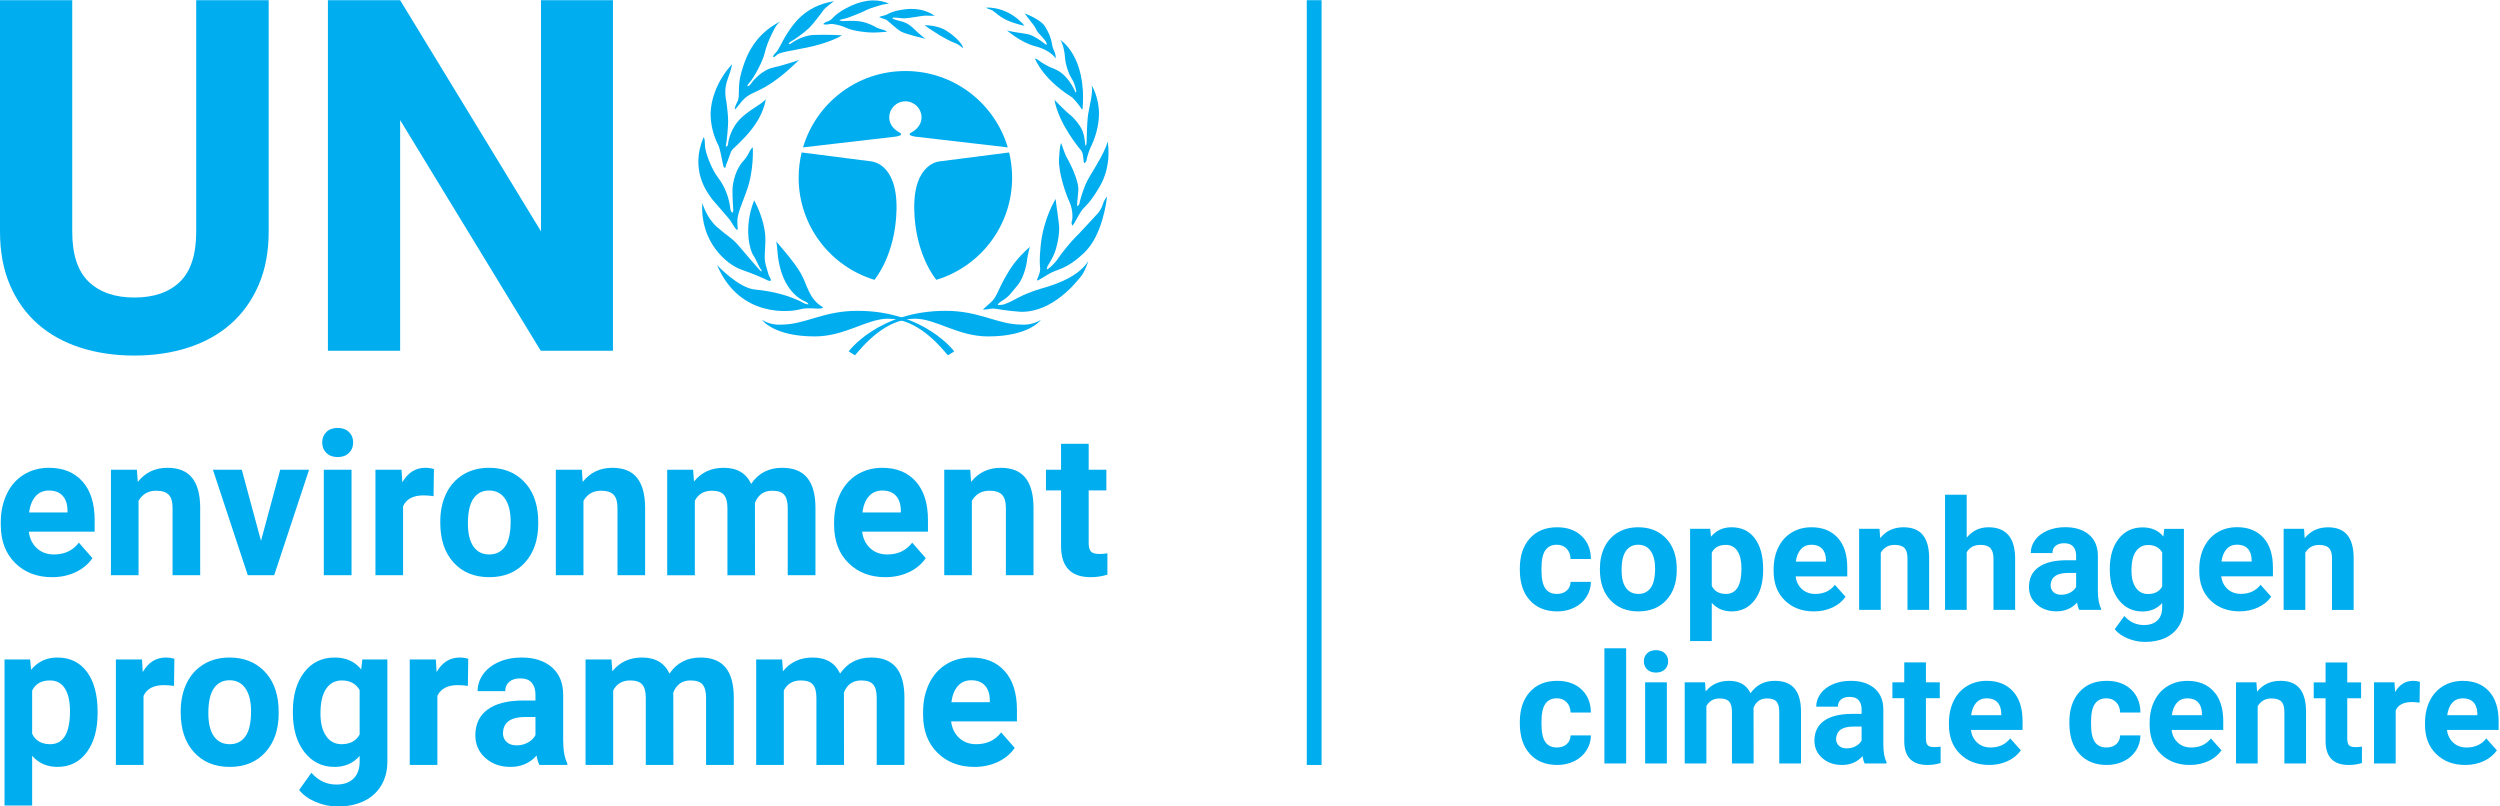<?xml version="1.0" encoding="UTF-8" standalone="no"?>
<svg
   xmlns:dc="http://purl.org/dc/elements/1.1/"
   xmlns:cc="http://creativecommons.org/ns#"
   xmlns:rdf="http://www.w3.org/1999/02/22-rdf-syntax-ns#"
   xmlns:svg="http://www.w3.org/2000/svg"
   xmlns="http://www.w3.org/2000/svg"
   viewBox="0 0 2624.067 846.507"
   height="846.507"
   width="2624.067"
   xml:space="preserve"
   id="svg2"
   version="1.1"><defs
     id="defs6" /><g
     transform="matrix(1.333,0,0,-1.333,0,846.507)"
     id="g10"><g
       transform="scale(0.1)"
       id="g12"><path
         id="path14"
         style="fill:#00adef;fill-opacity:1;fill-rule:nonzero;stroke:none"
         d="m 6885.43,4147.04 c -345.28,104.29 -596.7,424.88 -596.7,804.16 0,68.48 8.19,135.04 23.65,198.76 l 545.41,-70.05 c 0,0 209.34,-9.3 201.58,-379.92 -7.52,-359.75 -173.94,-552.95 -173.94,-552.95" /><path
         id="path16"
         style="fill:#00adef;fill-opacity:1;fill-rule:nonzero;stroke:none"
         d="m 7372.88,4147.04 c 345.27,104.29 596.7,424.88 596.7,804.16 0,68.48 -8.2,135.04 -23.65,198.76 l -545.41,-70.05 c 0,0 -209.34,-9.3 -201.58,-379.92 7.52,-359.75 173.94,-552.95 173.94,-552.95" /><path
         id="path18"
         style="fill:#00adef;fill-opacity:1;fill-rule:nonzero;stroke:none"
         d="m 7129.16,5552.49 c 70.24,0 127.18,-56.95 127.18,-127.19 0,-54.59 -37.57,-95.49 -83.09,-119.68 -5.56,-2.95 -10.76,-5.51 -9.63,-14.15 1.17,-9 27.19,-13.88 38.41,-16.45 l 733.14,-85.1 c -102.85,347.58 -424.56,601.19 -805.51,601.19 h -1.01 c -380.95,0 -702.66,-253.61 -805.52,-601.19 l 733.14,85.1 c 11.22,2.57 37.24,7.45 38.42,16.45 1.12,8.64 -4.07,11.2 -9.63,14.15 -45.52,24.19 -83.09,65.09 -83.09,119.68 0,70.24 56.94,127.19 127.19,127.19 v 0" /><path
         id="path20"
         style="fill:#00adef;fill-opacity:1;fill-rule:nonzero;stroke:none"
         d="m 7464.11,3552.5 49.61,31.01 c 0,0 -235.7,319.43 -762.93,319.43 -269.82,0 -409.38,-108.54 -598.56,-108.54 0,0 -77.54,-9.3 -151.97,37.22 0,0 89.94,-130.27 415.58,-130.27 238.8,0 409.38,139.57 576.85,139.57 229.51,0 400.08,-204.69 471.42,-288.42" /><path
         id="path22"
         style="fill:#00adef;fill-opacity:1;fill-rule:nonzero;stroke:none"
         d="m 6732.18,3552.5 -49.62,31.01 c 0,0 235.7,319.43 762.93,319.43 269.81,0 409.38,-108.54 598.57,-108.54 0,0 77.53,-9.3 151.96,37.22 0,0 -89.94,-130.27 -415.58,-130.27 -238.8,0 -409.37,139.57 -576.86,139.57 -229.49,0 -400.07,-204.69 -471.4,-288.42" /><path
         id="path24"
         style="fill:#00adef;fill-opacity:1;fill-rule:nonzero;stroke:none"
         d="m 6480.97,3930.86 c -9.3,-24.82 -110.1,4.64 -178.33,-15.51 -76.23,-22.52 -479.16,-71.33 -655.94,347.35 0,0 167.48,-179.88 297.73,-192.28 130.26,-12.41 272.92,-43.42 393.88,-111.66 l 27.91,-6.2 c 0,0 -3.88,12.41 -15.51,18.62 -15.95,8.5 -141.28,49.08 -201.59,248.1 -31.01,102.35 -24.81,176.78 -37.22,229.51 0,0 136.47,-151.97 192.29,-248.11 55.82,-96.15 62.03,-204.7 176.78,-269.82" /><path
         id="path26"
         style="fill:#00adef;fill-opacity:1;fill-rule:nonzero;stroke:none"
         d="m 6070.04,4141.75 c -10.11,-10.11 -35.67,6.2 -44.97,10.85 -9.31,4.66 -76.29,35.24 -190.73,75.99 -113.2,40.31 -324.1,218.64 -303.94,524.13 0,0 29.46,-114.75 116.3,-190.74 86.84,-75.98 117.86,-85.28 170.58,-147.31 52.72,-62.03 172.12,-203.14 176.77,-201.59 4.66,1.55 6.21,9.3 -3.1,17.06 -9.3,7.75 -40.31,85.28 -60.47,111.65 -20.16,26.36 -80.64,207.79 7.75,431.08 0,0 94.59,-162.82 88.39,-327.19 -6.2,-164.37 -13.96,-125.6 26.36,-262.06 0,0 21.71,-37.22 17.06,-41.87" /><path
         id="path28"
         style="fill:#00adef;fill-opacity:1;fill-rule:nonzero;stroke:none"
         d="m 5806.42,4540.27 c -5.59,-5.59 -29.46,29.47 -48.07,62.03 -18.61,32.57 -148.86,172.13 -165.92,200.04 -17.06,27.91 -162.82,204.69 -52.72,466.75 0,0 10.85,3.11 10.85,-58.92 0,-62.03 57.37,-200.04 103.89,-258.97 46.52,-58.92 88.4,-153.51 97.7,-254.3 0,0 6.2,-18.62 13.96,-20.17 7.75,-1.55 7.75,18.61 7.75,18.61 0,0 -6.2,93.04 -6.2,156.62 0,63.58 27.91,172.13 88.38,234.16 0,0 27.92,31.01 44.97,68.23 0,0 10.86,24.81 26.37,37.21 0,0 12.4,-178.33 -48.08,-344.25 -60.47,-165.92 -80.63,-193.84 -71.33,-283.78 0,0 1.55,-20.15 -1.55,-23.26" /><path
         id="path30"
         style="fill:#00adef;fill-opacity:1;fill-rule:nonzero;stroke:none"
         d="m 5704.08,5030.29 c -6.21,0 -10.86,21.71 -13.96,38.77 -3.1,17.06 -21.71,116.3 -34.11,138.01 -12.41,21.71 -58.93,120.95 -60.48,237.25 -1.55,116.3 51.17,274.47 169.03,400.08 0,0 -4.66,-37.22 -35.67,-119.41 -31.02,-82.18 -12.41,-159.71 -9.3,-173.67 3.09,-13.96 13.95,-109.99 13.95,-155.07 0,-35.67 -9.31,-158.17 -17.06,-182.98 0,0 -3.1,-17.06 3.11,-17.06 6.2,0 12.4,13.96 12.4,13.96 0,0 6.2,96.14 77.53,182.98 71.34,86.84 200.04,139.56 220.2,178.33 0,0 -9.3,-136.46 -159.72,-296.18 -133.94,-142.24 -94.59,-69.78 -138.01,-186.09 0,0 -18.61,-43.41 -18.61,-52.72 0,-9.3 -9.3,-6.2 -9.3,-6.2" /><path
         id="path32"
         style="fill:#00adef;fill-opacity:1;fill-rule:nonzero;stroke:none"
         d="m 5786.26,5489.29 c 0,0 -3.1,18.61 20.16,60.48 23.26,41.87 -1.55,116.3 29.47,224.85 31.01,108.54 88.38,294.63 307.03,406.27 0,0 -21.71,-20.16 -32.57,-35.66 -10.85,-15.51 -69.78,-127.16 -86.83,-204.69 -17.06,-77.54 -91.49,-207.79 -119.4,-237.26 -27.92,-29.46 -15.51,-32.56 -15.51,-32.56 0,0 13.95,3.1 27.91,24.81 13.96,21.71 85.29,102.35 164.37,120.95 79.09,18.61 204.69,55.83 212.45,63.58 0,0 -136.46,-139.56 -262.07,-210.89 -125.6,-71.33 -139.56,-49.62 -213.99,-145.76 0,0 -24.81,-34.12 -31.02,-34.12" /><path
         id="path34"
         style="fill:#00adef;fill-opacity:1;fill-rule:nonzero;stroke:none"
         d="m 6087.09,5903.32 c 0,0 0,12.41 23.26,34.12 23.27,21.7 46.53,86.84 86.84,147.31 40.32,60.48 131.81,218.65 369.07,255.87 0,0 -71.33,-52.73 -82.19,-69.78 -10.85,-17.07 -80.64,-108.55 -111.65,-139.57 -31.01,-31.01 -119.4,-96.14 -148.86,-110.1 0,0 -15.51,-12.4 -12.41,-17.05 3.1,-4.65 18.61,4.65 18.61,4.65 0,0 82.18,63.58 181.43,66.68 99.24,3.1 203.14,-1.55 218.64,-3.1 0,0 -93.04,-63.58 -314.78,-103.9 -221.75,-40.32 -179.89,-41.87 -214,-63.58 0,0 -7.75,-6.2 -13.96,-1.55" /><path
         id="path36"
         style="fill:#00adef;fill-opacity:1;fill-rule:nonzero;stroke:none"
         d="m 6482.52,6160.73 c 0,0 4.65,12.41 40.32,23.26 35.66,10.86 32.56,44.97 141.11,102.35 108.55,57.37 221.75,83.73 336.5,35.66 0,0 -48.07,-6.2 -55.83,-9.3 -7.75,-3.1 -89.94,-24.81 -113.2,-37.22 -23.26,-12.4 -142.66,-65.12 -190.73,-74.43 -48.07,-9.3 -24.81,-12.4 -24.81,-12.4 0,0 10.85,-4.66 20.16,-4.66 9.3,0 116.3,10.86 186.08,-13.95 69.78,-24.81 68.23,-34.12 96.14,-43.42 27.91,-9.3 60.48,-15.51 65.13,-26.36 0,0 -69.78,-6.2 -111.65,-6.2 -41.87,0 -151.97,10.85 -204.69,35.66 -52.72,24.82 -113.2,35.67 -133.36,31.01 -20.16,-4.64 -44.97,-4.64 -51.17,0" /><path
         id="path38"
         style="fill:#00adef;fill-opacity:1;fill-rule:nonzero;stroke:none"
         d="m 6922.91,6215.01 c 0,0 4.66,6.2 35.67,12.4 31.01,6.21 38.77,24.82 111.65,40.32 72.88,15.51 186.08,29.47 289.97,-41.87 0,0 -63.58,1.55 -77.53,1.55 -13.95,0 -134.91,-21.71 -162.82,-21.71 -27.91,0 -83.74,12.41 -91.49,3.11 -7.75,-9.31 51.17,-21.71 60.47,-24.82 9.31,-3.1 51.18,-6.2 103.9,-57.37 52.73,-51.17 89.94,-79.08 96.14,-82.19 0,0 -155.07,35.67 -193.83,57.38 -38.77,21.71 -105.45,88.39 -116.3,93.04 -10.86,4.65 -55.83,20.16 -55.83,20.16" /><path
         id="path40"
         style="fill:#00adef;fill-opacity:1;fill-rule:nonzero;stroke:none"
         d="m 7281.11,6151.43 c 0,0 97.71,3.11 169.03,-41.87 71.33,-44.97 128.71,-103.9 134.91,-139.56 0,0 -40.32,34.12 -66.67,41.87 -26.37,7.75 -100.79,49.62 -116.3,58.93 -15.51,9.3 -105.46,66.67 -120.97,80.63" /><path
         id="path42"
         style="fill:#00adef;fill-opacity:1;fill-rule:nonzero;stroke:none"
         d="m 7740.12,3913.8 c 0,0 13.95,13.95 60.47,54.27 46.52,40.32 58.94,99.24 110.1,190.74 51.18,91.49 94.6,155.06 198.49,248.1 0,0 -18.6,-69.78 -20.16,-91.49 -1.55,-21.7 -18.6,-142.65 -77.53,-212.43 -58.92,-69.78 -62.03,-85.29 -130.25,-127.17 0,0 -26.37,-18.6 -24.82,-24.81 1.56,-6.2 46.52,1.55 46.52,1.55 0,0 49.63,18.62 65.14,27.92 15.5,9.3 85.29,44.97 113.19,55.82 27.91,10.86 51.17,21.71 113.2,40.32 62.03,18.61 286.88,75.98 375.26,218.65 0,0 -26.36,-83.74 -58.91,-122.5 -32.57,-38.77 -217.1,-282.23 -472.96,-277.58 0,0 -100.8,7.75 -153.53,17.05 -52.72,9.31 -71.32,9.31 -79.07,7.75 -7.76,-1.54 -57.39,-10.84 -65.14,-6.19" /><path
         id="path44"
         style="fill:#00adef;fill-opacity:1;fill-rule:nonzero;stroke:none"
         d="m 8312.32,4783.73 c 0,0 -96.13,-150.42 -117.85,-367.51 -21.71,-217.1 15.51,-151.97 -20.16,-248.12 0,0 -12.4,-24.8 -7.75,-26.35 4.65,-1.55 23.26,9.3 91.48,51.17 68.24,41.87 134.92,29.46 280.68,169.02 145.76,139.57 175.23,417.14 178.33,440.4 0,0 -21.71,-21.71 -32.57,-58.92 -10.84,-37.22 -34.1,-66.69 -38.77,-71.34 -4.64,-4.65 -162.82,-178.33 -181.41,-193.83 -18.62,-15.51 -111.66,-128.71 -131.81,-161.27 -20.17,-32.57 -79.09,-91.49 -89.95,-86.84 0,0 1.55,13.95 6.2,24.81 4.66,10.85 48.07,69.78 66.69,138.01 18.6,68.23 23.26,110.1 24.81,153.52 1.55,43.42 -26.37,203.13 -27.92,237.25" /><path
         id="path46"
         style="fill:#00adef;fill-opacity:1;fill-rule:nonzero;stroke:none"
         d="m 8442.58,4574.39 c 0,0 -9.67,22.53 -1.54,38.77 4.64,9.3 9.29,83.74 -18.62,144.21 -27.91,60.48 -88.39,227.95 -83.73,339.6 4.64,111.65 17.06,127.16 17.06,127.16 0,0 31.01,-91.49 40.31,-107 9.3,-15.51 102.34,-179.88 94.58,-269.82 -7.75,-89.94 -12.39,-117.85 -7.75,-119.4 4.67,-1.56 15.51,10.85 17.06,21.7 1.56,10.86 17.06,72.89 46.52,145.77 29.46,72.88 148.87,234.15 175.23,341.15 0,0 38.77,-186.08 -65.12,-359.76 -103.91,-173.68 -114.75,-134.91 -158.18,-213.99 -43.41,-79.09 -49.61,-88.39 -55.82,-88.39" /><path
         id="path48"
         style="fill:#00adef;fill-opacity:1;fill-rule:nonzero;stroke:none"
         d="m 8537.17,5065.95 c -7.76,1.55 -3.09,72.89 -21.71,96.15 -18.61,23.26 -178.33,212.44 -212.44,401.62 0,0 100.79,-102.34 117.84,-113.2 17.07,-10.85 85.29,-79.08 105.46,-138.01 20.15,-58.92 15.51,-108.54 23.26,-110.09 7.76,-1.55 7.76,65.12 7.76,65.12 0,0 1.54,130.26 12.39,192.29 10.87,62.03 38.77,165.92 26.37,218.64 0,0 60.48,-96.14 57.37,-232.6 -3.09,-136.46 -60.48,-245 -68.23,-260.51 -7.75,-15.51 -29.46,-82.19 -29.46,-96.15 0,-13.95 -18.61,-23.26 -18.61,-23.26" /><path
         id="path50"
         style="fill:#00adef;fill-opacity:1;fill-rule:nonzero;stroke:none"
         d="m 8347.99,6036.68 c 0,0 209.35,-124.05 176.78,-539.64 0,0 0,-18.61 -12.41,1.55 -12.41,20.16 -57.37,77.54 -77.53,89.95 -20.16,12.4 -206.25,125.6 -285.33,299.28 0,0 12.41,3.1 31.01,-13.96 18.62,-17.06 75.99,-46.52 85.29,-51.17 9.3,-4.65 74.44,-21.71 122.51,-74.44 48.06,-52.72 65.12,-91.49 79.07,-122.5 0,0 13.97,-10.86 4.67,20.16 -9.31,31.01 -10.86,51.17 -35.68,89.94 -24.8,38.77 -46.52,108.55 -49.61,156.62 -3.11,48.07 -17.06,119.4 -38.77,144.21" /><path
         id="path52"
         style="fill:#00adef;fill-opacity:1;fill-rule:nonzero;stroke:none"
         d="m 8312.32,5890.92 c 0,0 4.66,27.91 -15.51,66.68 -20.15,38.76 -4.42,81.88 -68.23,184.53 -35.65,57.37 -159.71,102.34 -159.71,102.34 0,0 35.66,-49.62 58.92,-77.53 23.26,-27.91 31.01,-48.07 38.77,-62.03 7.75,-13.96 50.82,-55.3 66.68,-79.08 3.1,-4.66 9.3,-17.06 9.3,-24.81 0,-7.76 -17.06,4.64 -21.71,9.3 -4.64,4.65 -80.63,62.03 -128.7,71.33 -48.07,9.3 -139.56,18.61 -164.37,31.01 0,0 108.54,-97.69 226.4,-127.15 117.85,-29.46 158.16,-94.59 158.16,-94.59" /><path
         id="path54"
         style="fill:#00adef;fill-opacity:1;fill-rule:nonzero;stroke:none"
         d="m 8067.32,6146.78 c 0,0 -108.55,147.32 -302.39,144.21 0,0 10.86,-10.85 32.57,-15.51 21.71,-4.64 60.48,-43.41 80.63,-55.82 20.17,-12.41 62.02,-43.42 189.19,-72.88" /><path
         id="path56"
         style="fill:#00adef;fill-opacity:1;fill-rule:nonzero;stroke:none"
         d="M 2115.66,6348.8 V 4526.99 c 0,-159.23 -26.54,-299.86 -79.61,-421.81 -53.07,-121.95 -126.42,-224.01 -219.9,-306.16 -93.56,-82.14 -205.08,-144.06 -334.63,-185.76 -129.55,-41.69 -270.78,-62.56 -423.69,-62.56 -154.197,0 -296.029,20.87 -425.58,62.56 -129.551,41.7 -241.066,103.62 -334.59,185.76 -93.566,82.15 -166.519,184.21 -218.949,306.16 C 26.238,4227.13 0,4367.76 0,4526.99 V 6348.8 H 568.742 V 4526.99 c 0,-180.74 43.285,-312.48 129.852,-395.23 86.566,-82.83 206.328,-124.18 359.236,-124.18 154.2,0 273.96,41.35 359.24,124.18 85.32,82.75 127.96,214.49 127.96,395.23 V 6348.8 h 570.63" /><path
         id="path58"
         style="fill:#00adef;fill-opacity:1;fill-rule:nonzero;stroke:none"
         d="m 4826.56,3588.61 h -568.7 L 3150.73,5404.72 V 3588.61 h -568.7 V 6348.8 h 568.7 L 4259.75,4528.92 V 6348.8 h 566.81 V 3588.61" /><path
         id="path60"
         style="fill:#00adef;fill-opacity:1;fill-rule:nonzero;stroke:none"
         d="m 385.543,2487.96 c -43.109,0 -78.156,-14.89 -104.965,-44.68 -26.808,-29.88 -43.984,-72.46 -51.519,-128.01 h 302.535 v 17.79 c -1.051,49.33 -14.106,87.44 -39.164,114.42 -25.059,26.99 -60.715,40.48 -106.887,40.48 z m 24.883,-682.34 c -119.422,0 -216.676,37.32 -291.672,112.06 C 43.754,1992.41 6.254,2091.94 6.254,2216.27 v 21.46 c 0,83.41 15.859,157.97 47.488,223.77 31.543,65.71 76.313,116.44 134.313,152.02 57.914,35.57 123.976,53.35 198.273,53.35 111.36,0 199.063,-35.83 263.024,-107.5 63.957,-71.67 95.937,-173.22 95.937,-304.73 v -90.59 H 226.781 c 7.012,-54.23 28.211,-97.78 63.61,-130.46 35.394,-32.77 80.168,-49.15 134.312,-49.15 83.762,0 149.211,30.93 196.434,92.87 l 106.804,-122.05 c -32.593,-47.05 -76.75,-83.76 -132.386,-110.13 -55.723,-26.37 -117.407,-39.51 -185.129,-39.51" /><path
         id="path62"
         style="fill:#00adef;fill-opacity:1;fill-rule:nonzero;stroke:none"
         d="m 1078.14,2651.45 6.75,-95.94 c 58.26,74.21 136.24,111.36 234.1,111.36 86.22,0 150.44,-25.84 192.58,-77.54 42.14,-51.69 63.79,-128.97 64.75,-231.83 v -536.55 h -217.46 v 531.21 c 0,47.05 -10.08,81.22 -30.14,102.42 -20.07,21.2 -53.45,31.89 -100.06,31.89 -61.24,0 -107.15,-26.63 -137.73,-79.81 V 1820.95 H 873.469 v 830.5 h 204.671" /><path
         id="path64"
         style="fill:#00adef;fill-opacity:1;fill-rule:nonzero;stroke:none"
         d="m 2055.14,2091.94 151.22,559.51 h 227.27 l -274.67,-830.5 h -207.65 l -274.67,830.5 h 227.27 l 151.23,-559.51" /><path
         id="path66"
         style="fill:#00adef;fill-opacity:1;fill-rule:nonzero;stroke:none"
         d="m 2768.06,1820.95 h -218.25 v 830.5 h 218.25 z m -231.04,1045.42 c 0,33.3 10.95,60.72 32.77,82.19 21.81,21.46 51.52,32.24 89.19,32.24 37.06,0 66.68,-10.78 88.75,-32.24 22.08,-21.47 33.12,-48.89 33.12,-82.19 0,-33.73 -11.12,-61.33 -33.47,-82.88 -22.34,-21.47 -51.78,-32.24 -88.4,-32.24 -36.62,0 -66.15,10.77 -88.49,32.24 -22.25,21.55 -33.47,49.15 -33.47,82.88" /><path
         id="path68"
         style="fill:#00adef;fill-opacity:1;fill-rule:nonzero;stroke:none"
         d="m 3413.96,2443.45 c -29.61,4.12 -55.72,6.14 -78.33,6.14 -82.27,0 -136.15,-28.39 -161.73,-85.16 v -543.48 h -217.55 v 830.5 h 205.45 l 6.05,-99 c 43.63,76.22 104.09,114.42 181.36,114.42 24.1,0 46.61,-3.41 67.73,-9.98 l -2.98,-213.44" /><path
         id="path70"
         style="fill:#00adef;fill-opacity:1;fill-rule:nonzero;stroke:none"
         d="m 3684.34,2228.18 c 0,-78.94 14.55,-139.3 43.63,-181.1 29.09,-41.79 70.8,-62.64 124.94,-62.64 52.66,0 93.84,20.68 123.45,61.86 29.62,41.26 44.42,107.24 44.42,198.01 0,77.36 -14.8,137.29 -44.42,179.87 -29.61,42.49 -71.23,63.78 -124.94,63.78 -53.18,0 -94.36,-21.11 -123.45,-63.43 -29.08,-42.23 -43.63,-107.77 -43.63,-196.35 z m -217.46,15.69 c 0,82.44 15.51,155.86 46.61,220.35 31.11,64.48 75.88,114.34 134.4,149.65 58.44,35.31 126.26,53 203.53,53 109.87,0 199.5,-34.34 269.07,-102.86 69.48,-68.6 108.21,-161.73 116.27,-279.4 l 1.49,-56.86 c 0,-127.4 -34.88,-229.64 -104.62,-306.66 -69.74,-77.01 -163.31,-115.47 -280.72,-115.47 -117.4,0 -211.06,38.37 -281.07,115.12 -70,76.75 -104.96,181.19 -104.96,313.14 v 9.99" /><path
         id="path72"
         style="fill:#00adef;fill-opacity:1;fill-rule:nonzero;stroke:none"
         d="m 4581.52,2651.45 6.75,-95.94 c 58.26,74.21 136.24,111.36 234.11,111.36 86.21,0 150.43,-25.84 192.57,-77.54 42.15,-51.69 63.79,-128.97 64.75,-231.83 v -536.55 h -217.46 v 531.21 c 0,47.05 -10.07,81.22 -30.14,102.42 -20.06,21.2 -53.44,31.89 -100.06,31.89 -61.24,0 -107.15,-26.63 -137.73,-79.81 v -585.71 h -217.46 v 830.5 h 204.67" /><path
         id="path74"
         style="fill:#00adef;fill-opacity:1;fill-rule:nonzero;stroke:none"
         d="m 5457.76,2651.45 6.75,-92.87 c 57.74,72.2 135.71,108.29 234.11,108.29 104.78,0 176.8,-42.23 215.97,-126.69 57.12,84.46 138.69,126.69 244.53,126.69 88.32,0 154.03,-26.28 197.22,-78.67 43.11,-52.49 64.66,-131.43 64.66,-236.83 v -530.42 h -218.25 v 529.63 c 0,47.05 -9.02,81.48 -27.07,103.21 -18.05,21.82 -49.94,32.68 -95.59,32.68 -65.18,0 -110.39,-31.71 -135.45,-95.23 l 0.79,-570.29 h -217.46 v 528.84 c 0,48.1 -9.29,82.89 -27.86,104.44 -18.58,21.47 -50.21,32.24 -94.8,32.24 -61.77,0 -106.37,-26.11 -133.97,-78.32 v -587.2 h -217.55 v 830.5 h 203.97" /><path
         id="path76"
         style="fill:#00adef;fill-opacity:1;fill-rule:nonzero;stroke:none"
         d="m 6947.22,2487.96 c -43.11,0 -78.15,-14.89 -104.96,-44.68 -26.81,-29.88 -43.99,-72.46 -51.52,-128.01 h 302.54 v 17.79 c -1.06,49.33 -14.11,87.44 -39.17,114.42 -25.06,26.99 -60.72,40.48 -106.89,40.48 z m 24.88,-682.34 c -119.42,0 -216.67,37.32 -291.67,112.06 -75,74.73 -112.5,174.26 -112.5,298.59 v 21.46 c 0,83.41 15.86,157.97 47.49,223.77 31.54,65.71 76.31,116.44 134.32,152.02 57.91,35.57 123.97,53.35 198.27,53.35 111.36,0 199.06,-35.83 263.02,-107.5 63.96,-71.67 95.94,-173.22 95.94,-304.73 v -90.59 h -518.51 c 7.01,-54.23 28.21,-97.78 63.61,-130.46 35.4,-32.77 80.17,-49.15 134.31,-49.15 83.76,0 149.21,30.93 196.44,92.87 l 106.8,-122.05 c -32.59,-47.05 -76.75,-83.76 -132.39,-110.13 -55.72,-26.37 -117.4,-39.51 -185.13,-39.51" /><path
         id="path78"
         style="fill:#00adef;fill-opacity:1;fill-rule:nonzero;stroke:none"
         d="m 7639.82,2651.45 6.75,-95.94 c 58.26,74.21 136.24,111.36 234.1,111.36 86.22,0 150.44,-25.84 192.58,-77.54 42.14,-51.69 63.79,-128.97 64.75,-231.83 v -536.55 h -217.46 v 531.21 c 0,47.05 -10.08,81.22 -30.14,102.42 -20.07,21.2 -53.45,31.89 -100.06,31.89 -61.24,0 -107.15,-26.63 -137.73,-79.81 v -585.71 h -217.46 v 830.5 h 204.67" /><path
         id="path80"
         style="fill:#00adef;fill-opacity:1;fill-rule:nonzero;stroke:none"
         d="m 8572.4,2855.68 v -204.23 h 139.22 v -162.7 H 8572.4 v -414.51 c 0,-30.66 5.78,-52.74 17.34,-65.97 11.48,-13.32 33.56,-19.98 66.24,-19.98 24.01,0 45.39,1.76 63.96,5.35 v -168.05 c -42.67,-13.32 -86.56,-19.97 -131.69,-19.97 -152.53,0 -230.34,78.5 -233.32,235.59 v 447.54 h -118.89 v 162.7 h 118.89 v 204.23 h 217.47" /><path
         id="path82"
         style="fill:#00adef;fill-opacity:1;fill-rule:nonzero;stroke:none"
         d="m 551.133,750.68 c 0,77.281 -13.403,136.859 -40.301,178.832 -26.812,41.957 -65.801,62.988 -116.969,62.988 -68.25,0 -115.125,-26.629 -140.711,-79.809 V 572.559 c 26.551,-54.758 73.95,-82.09 142.203,-82.09 103.825,0 155.778,86.742 155.778,260.211 z m 217.461,-16.121 c 0,-127.911 -28.473,-230.418 -85.422,-307.438 -56.953,-77.012 -133.789,-115.48 -230.606,-115.48 -82.269,0 -148.769,29.179 -199.414,87.531 V 7.621 H 35.605 V 1157.48 H 237.297 l 7.535,-81.3 c 52.656,64.48 121.434,96.72 206.246,96.72 100.317,0 178.297,-37.93 234.02,-113.63 55.636,-75.79 83.496,-180.141 83.496,-313.231 v -11.48" /><path
         id="path84"
         style="fill:#00adef;fill-opacity:1;fill-rule:nonzero;stroke:none"
         d="m 1370.16,949.48 c -29.61,4.122 -55.72,6.141 -78.33,6.141 -82.27,0 -136.15,-28.391 -161.73,-85.172 V 326.98 H 912.547 v 830.5 H 1118 l 6.05,-99 c 43.63,76.22 104.09,114.42 181.36,114.42 24.1,0 46.61,-3.41 67.73,-9.99 l -2.98,-213.43" /><path
         id="path86"
         style="fill:#00adef;fill-opacity:1;fill-rule:nonzero;stroke:none"
         d="m 1640.45,734.211 c 0,-78.941 14.55,-139.313 43.64,-181.102 29.08,-41.789 70.79,-62.64 124.94,-62.64 52.65,0 93.83,20.672 123.45,61.851 29.61,41.27 44.42,107.25 44.42,198.008 0,77.371 -14.81,137.301 -44.42,179.883 -29.62,42.488 -71.24,63.777 -124.94,63.777 -53.19,0 -94.37,-21.109 -123.45,-63.429 -29.09,-42.227 -43.64,-107.77 -43.64,-196.348 z m -217.46,15.687 c 0,82.442 15.51,155.864 46.61,220.352 31.11,64.48 75.88,114.34 134.41,149.65 58.44,35.3 126.25,53 203.53,53 109.87,0 199.5,-34.34 269.06,-102.86 69.48,-68.6 108.21,-161.739 116.27,-279.399 l 1.49,-56.86 c 0,-127.402 -34.87,-229.64 -104.62,-306.66 -69.74,-77.012 -163.31,-115.48 -280.71,-115.48 -117.41,0 -211.07,38.379 -281.07,115.129 -70.01,76.75 -104.97,181.191 -104.97,313.14 v 9.988" /><path
         id="path88"
         style="fill:#00adef;fill-opacity:1;fill-rule:nonzero;stroke:none"
         d="m 2523.44,731.852 c 0,-75.352 14.81,-134.403 44.42,-177.161 29.53,-42.839 70.18,-64.222 121.87,-64.222 66.24,0 113.64,25.41 142.2,76.133 v 349.757 c -29.08,50.731 -75.96,76.141 -140.71,76.141 -52.13,0 -93.13,-21.809 -123.01,-65.359 -29.88,-43.539 -44.77,-108.641 -44.77,-195.289 z m -217.46,16.558 c 0,127.391 29.7,229.988 89.1,307.79 59.49,77.8 139.66,116.7 240.51,116.7 89.28,0 158.76,-31.28 208.43,-93.66 l 9.03,78.24 h 197.13 V 354.582 c 0,-72.641 -16.12,-135.812 -48.54,-189.602 C 2969.31,111.27 2923.75,70.352 2865.05,42.23 2806.35,14.102 2737.66,0 2658.89,0 c -59.75,0 -117.93,12.18 -174.61,36.449 -56.69,24.262 -99.53,55.633 -128.62,94.012 l 96.29,135.098 c 54.14,-61.86 119.85,-92.868 197.13,-92.868 57.74,0 102.6,15.77 134.75,47.219 32.07,31.461 48.1,76.141 48.1,133.969 v 44.5 c -50.11,-57.82 -116.09,-86.738 -197.83,-86.738 -97.87,0 -176.98,38.988 -237.44,117.058 -60.45,77.981 -90.68,181.539 -90.68,310.512 v 9.199" /><path
         id="path90"
         style="fill:#00adef;fill-opacity:1;fill-rule:nonzero;stroke:none"
         d="m 3684.08,949.48 c -29.61,4.122 -55.72,6.141 -78.33,6.141 -82.27,0 -136.15,-28.391 -161.74,-85.172 V 326.98 h -217.55 v 830.5 h 205.46 l 6.05,-99 c 43.63,76.22 104.08,114.42 181.36,114.42 24.1,0 46.61,-3.41 67.73,-9.99 l -2.98,-213.43" /><path
         id="path92"
         style="fill:#00adef;fill-opacity:1;fill-rule:nonzero;stroke:none"
         d="m 4067.31,481.27 c 32.07,0 61.68,7.269 88.84,21.898 27.07,14.551 47.14,34.082 60.19,58.703 v 142.731 h -81.31 c -108.9,0 -166.81,-38.383 -173.82,-115.133 l -0.79,-13.051 c 0,-27.598 9.55,-50.379 28.65,-68.25 19.01,-17.969 45.12,-26.898 78.24,-26.898 z m 179.87,-154.29 c -10.07,19.969 -17.35,44.77 -21.81,74.469 -52.75,-59.929 -121.18,-89.808 -205.46,-89.808 -79.82,0 -145.88,23.488 -198.28,70.617 -52.48,47.051 -78.67,106.461 -78.67,178.043 0,88.051 31.98,155.597 95.94,202.648 63.95,47.141 156.39,70.879 277.3,71.41 h 100.14 v 47.571 c 0,38.379 -9.72,69.129 -29,92.09 -19.36,23.039 -49.76,34.6 -91.47,34.6 -36.62,0 -65.36,-9.018 -86.13,-26.89 -20.85,-17.878 -31.27,-42.5 -31.27,-73.691 h -217.46 c 0,48.102 14.54,92.611 43.63,133.531 29.09,41 70.27,73.07 123.45,96.37 53.18,23.31 112.85,34.96 179.08,34.96 100.32,0 179.96,-25.76 238.93,-77.19 58.96,-51.43 88.4,-123.71 88.4,-216.839 V 518.852 c 0.53,-78.762 11.31,-138.43 32.42,-178.821 V 326.98 h -219.74" /><path
         id="path94"
         style="fill:#00adef;fill-opacity:1;fill-rule:nonzero;stroke:none"
         d="m 4814.75,1157.48 6.75,-92.87 c 57.74,72.19 135.72,108.29 234.11,108.29 104.79,0 176.81,-42.23 215.97,-126.69 57.12,84.46 138.69,126.69 244.53,126.69 88.32,0 154.03,-26.28 197.23,-78.68 43.1,-52.48 64.66,-131.419 64.66,-236.822 V 326.98 h -218.25 v 529.629 c 0,47.051 -9.03,81.481 -27.08,103.211 -18.05,21.821 -49.94,32.68 -95.59,32.68 -65.18,0 -110.39,-31.711 -135.45,-95.23 l 0.79,-570.29 h -217.46 v 528.84 c 0,48.098 -9.29,82.891 -27.86,104.442 -18.58,21.468 -50.21,32.238 -94.8,32.238 -61.77,0 -106.37,-26.109 -133.97,-78.328 V 326.98 h -217.54 v 830.5 h 203.96" /><path
         id="path96"
         style="fill:#00adef;fill-opacity:1;fill-rule:nonzero;stroke:none"
         d="m 6158.33,1157.48 6.75,-92.87 c 57.74,72.19 135.72,108.29 234.11,108.29 104.79,0 176.8,-42.23 215.97,-126.69 57.12,84.46 138.69,126.69 244.53,126.69 88.32,0 154.03,-26.28 197.22,-78.68 43.11,-52.48 64.66,-131.419 64.66,-236.822 V 326.98 h -218.24 v 529.629 c 0,47.051 -9.03,81.481 -27.08,103.211 -18.05,21.821 -49.94,32.68 -95.59,32.68 -65.18,0 -110.39,-31.711 -135.45,-95.23 L 6646,326.98 h -217.46 v 528.84 c 0,48.098 -9.29,82.891 -27.86,104.442 -18.58,21.468 -50.21,32.238 -94.8,32.238 -61.77,0 -106.37,-26.109 -133.97,-78.328 V 326.98 h -217.55 v 830.5 h 203.97" /><path
         id="path98"
         style="fill:#00adef;fill-opacity:1;fill-rule:nonzero;stroke:none"
         d="m 7647.79,993.988 c -43.1,0 -78.15,-14.886 -104.96,-44.679 -26.81,-29.879 -43.98,-72.457 -51.52,-128.008 h 302.54 v 17.789 c -1.05,49.328 -14.11,87.441 -39.17,114.418 -25.06,26.992 -60.71,40.48 -106.89,40.48 z m 24.88,-682.347 c -119.41,0 -216.67,37.328 -291.67,112.058 -74.99,74.742 -112.49,174.27 -112.49,298.602 v 21.461 c 0,83.406 15.85,157.968 47.48,223.769 31.54,65.709 76.32,116.439 134.32,152.009 57.91,35.58 123.97,53.36 198.27,53.36 111.36,0 199.06,-35.83 263.02,-107.5 63.96,-71.67 95.94,-173.22 95.94,-304.732 v -90.59 h -518.51 c 7.01,-54.238 28.22,-97.777 63.61,-130.457 35.4,-32.769 80.17,-49.152 134.32,-49.152 83.76,0 149.2,30.929 196.43,92.871 l 106.8,-122.051 C 7957.6,414.238 7913.44,377.531 7857.81,351.16 7802.08,324.789 7740.4,311.641 7672.67,311.641" /><path
         id="path100"
         style="fill:#00adef;fill-opacity:1;fill-rule:nonzero;stroke:none"
         d="m 10406.3,326.969 h -116.5 V 6348.81 h 116.5 V 326.969" /><path
         id="path102"
         style="fill:#00adef;fill-opacity:1;fill-rule:nonzero;stroke:none"
         d="m 12259.7,1673.7 c 31.4,0 56.9,8.66 76.6,25.98 19.7,17.32 29.9,40.35 30.7,69.08 h 160.1 c -0.4,-43.3 -12.2,-82.97 -35.5,-118.95 -23.2,-36.05 -55,-64 -95.3,-83.84 -40.4,-19.87 -84.9,-29.83 -133.7,-29.83 -91.4,0 -163.4,29.01 -216.1,87.06 -52.8,58.06 -79.1,138.28 -79.1,240.62 v 11.21 c 0,98.41 26.1,176.93 78.4,235.58 52.4,58.64 124.3,87.97 215.6,87.97 79.9,0 144,-22.75 192.1,-68.17 48.3,-45.51 72.8,-106 73.6,-181.58 H 12367 c -0.8,33.23 -11,60.23 -30.7,81.01 -19.7,20.78 -45.6,31.17 -77.9,31.17 -39.8,0 -69.8,-14.48 -90,-43.45 -20.3,-28.97 -30.5,-76.01 -30.5,-141.03 v -17.75 c 0,-65.81 10.1,-113.13 30.2,-141.9 20.1,-28.81 50.5,-43.18 91.6,-43.18" /><path
         id="path104"
         style="fill:#00adef;fill-opacity:1;fill-rule:nonzero;stroke:none"
         d="m 12768.5,1861.14 c 0,-60.69 11.4,-107.14 34.3,-139.26 22.8,-32.12 55.4,-48.18 98,-48.18 41.4,0 73.6,15.87 96.8,47.59 23.2,31.76 34.9,82.5 34.9,152.29 0,59.51 -11.7,105.64 -34.9,138.35 -23.2,32.71 -55.9,49.08 -97.9,49.08 -41.8,0 -74.1,-16.25 -96.9,-48.77 -22.9,-32.55 -34.3,-82.89 -34.3,-151.1 z m -170.6,12.12 c 0,63.37 12.2,119.86 36.6,169.45 24.4,49.59 59.5,87.97 105.4,115.13 45.8,27.16 99.1,40.74 159.8,40.74 86.1,0 156.5,-26.37 211,-79.12 54.5,-52.74 84.9,-124.38 91.2,-214.91 l 1.1,-43.69 c 0,-98 -27.3,-176.65 -82,-235.85 -54.7,-59.27 -128.1,-88.87 -220.2,-88.87 -92.1,0 -165.6,29.52 -220.5,88.56 -54.9,59.04 -82.4,139.34 -82.4,240.89 v 7.67" /><path
         id="path106"
         style="fill:#00adef;fill-opacity:1;fill-rule:nonzero;stroke:none"
         d="m 13712.6,1873.85 c 0,59.44 -10.5,105.29 -31.6,137.57 -21.1,32.27 -51.7,48.41 -91.8,48.41 -53.6,0 -90.3,-20.47 -110.4,-61.4 v -261.55 c 20.9,-42.12 58,-63.18 111.6,-63.18 81.4,0 122.2,66.72 122.2,200.15 z m 170.7,-12.4 c 0,-98.4 -22.4,-177.24 -67.1,-236.44 -44.6,-59.27 -105,-88.87 -180.9,-88.87 -64.6,0 -116.7,22.43 -156.5,67.3 v -301.1 h -170.7 v 884.43 h 158.3 l 6,-62.58 c 41.2,49.59 95.1,74.39 161.6,74.39 78.8,0 140,-29.13 183.7,-87.38 43.7,-58.26 65.6,-138.55 65.6,-240.89 v -8.86" /><path
         id="path108"
         style="fill:#00adef;fill-opacity:1;fill-rule:nonzero;stroke:none"
         d="m 14263.5,2061.01 c -33.8,0 -61.3,-11.45 -82.3,-34.4 -21.1,-22.95 -34.6,-55.73 -40.5,-98.44 h 237.3 v 13.66 c -0.7,37.94 -11,67.31 -30.7,88.05 -19.6,20.74 -47.6,31.13 -83.8,31.13 z m 19.5,-524.87 c -93.7,0 -169.9,28.73 -228.8,86.2 -58.8,57.46 -88.3,134.02 -88.3,229.67 v 16.53 c 0,64.16 12.5,121.51 37.2,172.12 24.9,50.54 60,89.51 105.4,116.9 45.5,27.32 97.3,41.02 155.6,41.02 87.4,0 156.1,-27.55 206.4,-82.66 50.1,-55.1 75.2,-133.23 75.2,-234.39 v -69.67 H 14139 c 5.4,-41.72 22.1,-75.18 49.8,-100.37 27.8,-25.19 62.9,-37.79 105.4,-37.79 65.7,0 117.1,23.82 154.1,71.44 l 83.8,-93.87 c -25.6,-36.21 -60.1,-64.47 -103.9,-84.75 -43.6,-20.23 -92.1,-30.38 -145.2,-30.38" /><path
         id="path110"
         style="fill:#00adef;fill-opacity:1;fill-rule:nonzero;stroke:none"
         d="m 14799.6,2186.77 5.3,-73.8 c 45.6,57.07 106.8,85.61 183.6,85.61 67.6,0 118.1,-19.88 151.2,-59.63 33,-39.76 49.9,-99.19 50.7,-178.31 v -412.69 h -170.6 v 408.56 c 0,36.21 -7.9,62.47 -23.6,78.8 -15.8,16.33 -42,24.52 -78.5,24.52 -48.1,0 -84.1,-20.47 -108.1,-61.4 V 1547.95 H 14639 v 638.82 h 160.6" /><path
         id="path112"
         style="fill:#00adef;fill-opacity:1;fill-rule:nonzero;stroke:none"
         d="m 15486.2,2117.1 c 45.2,54.32 102.1,81.48 170.6,81.48 138.5,0 208.8,-80.49 210.7,-241.48 v -409.15 h -170.6 v 404.43 c 0,36.6 -7.8,63.64 -23.6,81.2 -15.7,17.47 -41.9,26.25 -78.5,26.25 -50,0 -86.2,-19.28 -108.6,-57.86 v -454.02 h -170.7 v 906.87 h 170.7 V 2117.1" /><g
         transform="scale(1.015)"
         id="g114"><path
           id="path116"
           style="fill:#00adef;fill-opacity:1;fill-rule:nonzero;stroke:none"
           d="m 15991,1642.55 c 24.9,0 47.8,5.54 68.7,16.56 21,11.09 36.5,25.91 46.6,44.53 v 108.23 h -62.8 c -84.3,0 -129.1,-29.09 -134.5,-87.28 l -0.6,-9.89 c 0,-20.95 7.3,-38.21 22.1,-51.79 14.8,-13.57 34.9,-20.36 60.5,-20.36 z m 139.1,-116.96 c -7.7,15.13 -13.4,33.94 -16.8,56.44 -40.8,-45.39 -93.7,-68.08 -158.9,-68.08 -61.6,0 -112.8,17.84 -153.3,53.54 -40.6,35.68 -60.8,80.68 -60.8,134.99 0,66.72 24.7,117.93 74.1,153.62 49.6,35.68 121,53.72 214.5,54.11 h 77.4 v 36.07 c 0,29.1 -7.6,52.38 -22.4,69.83 -15,17.46 -38.6,26.19 -70.7,26.19 -28.4,0 -50.6,-6.79 -66.6,-20.36 -16.2,-13.59 -24.2,-32.2 -24.2,-55.87 h -168.2 c 0,36.47 11.3,70.21 33.8,101.25 22.5,31.03 54.3,55.36 95.4,73.04 41.1,17.61 87.3,26.46 138.5,26.46 77.6,0 139.2,-19.47 184.8,-58.5 45.6,-38.95 68.3,-93.76 68.3,-164.36 v -272.9 c 0.4,-59.75 8.7,-104.94 25,-135.58 v -9.89 h -169.9" /></g><g
         transform="scale(1.055)"
         id="g118"><path
           id="path120"
           style="fill:#00adef;fill-opacity:1;fill-rule:nonzero;stroke:none"
           d="m 15908.4,1761.7 c 0,-54.9 11,-97.93 33.1,-129.15 21.9,-31.17 52.1,-46.77 90.5,-46.77 49.2,0 84.5,18.51 105.8,55.46 v 254.93 c -21.7,36.96 -56.6,55.46 -104.6,55.46 -38.9,0 -69.3,-15.89 -91.5,-47.62 -22.2,-31.74 -33.3,-79.17 -33.3,-142.31 z m -161.6,12.04 c 0,92.86 22.1,167.63 66.2,224.32 44.3,56.68 103.8,85.03 178.7,85.03 66.4,0 118.1,-22.75 155,-68.25 l 6.7,57.06 h 146.6 v -585.13 c 0,-52.95 -12,-99.01 -36.1,-138.17 -24.1,-39.16 -57.9,-68.99 -101.6,-89.51 -43.5,-20.5 -94.6,-30.76 -153.2,-30.76 -44.4,0 -87.6,8.88 -129.8,26.56 -42.1,17.74 -74.1,40.57 -95.7,68.54 l 71.7,98.45 c 40.2,-45.12 89,-67.69 146.5,-67.69 42.9,0 76.3,11.46 100.2,34.42 23.9,22.9 35.8,55.46 35.8,97.6 v 32.44 c -37.3,-42.13 -86.4,-63.2 -147.1,-63.2 -72.8,0 -131.7,28.41 -176.6,85.33 -44.9,56.83 -67.3,132.27 -67.3,226.25 v 6.71" /></g><g
         transform="scale(1.098)"
         id="g122"><path
           id="path124"
           style="fill:#00adef;fill-opacity:1;fill-rule:nonzero;stroke:none"
           d="m 16042.9,1877.68 c -30.8,0 -55.8,-10.44 -75,-31.34 -19.2,-20.91 -31.5,-50.78 -36.9,-89.69 h 216.3 v 12.45 c -0.7,34.56 -10.1,61.32 -28,80.22 -17.9,18.89 -43.4,28.36 -76.4,28.36 z m 17.8,-478.18 c -85.4,0 -154.8,26.17 -208.5,78.53 -53.5,52.35 -80.3,122.1 -80.3,209.24 v 15.06 c 0,58.45 11.3,110.7 33.8,156.81 22.7,46.04 54.6,81.54 96,106.5 41.4,24.89 88.6,37.37 141.8,37.37 79.6,0 142.3,-25.1 188,-75.31 45.6,-50.2 68.5,-121.37 68.5,-213.54 v -63.47 h -370.5 c 4.9,-38.01 20.1,-68.49 45.3,-91.44 25.4,-22.95 57.4,-34.43 96.1,-34.43 59.9,0 106.7,21.7 140.5,65.09 l 76.2,-85.53 c -23.3,-32.99 -54.7,-58.73 -94.6,-77.21 -39.8,-18.43 -84,-27.67 -132.3,-27.67" /></g><g
         transform="scale(1.137)"
         id="g126"><path
           id="path128"
           style="fill:#00adef;fill-opacity:1;fill-rule:nonzero;stroke:none"
           d="m 15956.3,1922.96 4.7,-64.9 c 40.1,50.19 93.9,75.28 161.5,75.28 59.5,0 103.8,-17.48 132.9,-52.43 29.1,-34.96 43.9,-87.22 44.6,-156.8 v -362.9 h -150 v 359.27 c 0,31.84 -7,54.93 -20.8,69.29 -13.9,14.36 -36.9,21.56 -69,21.56 -42.3,0 -74,-18 -95.1,-53.99 v -396.13 h -150 v 561.75 h 141.2" /></g><path
         id="path130"
         style="fill:#00adef;fill-opacity:1;fill-rule:nonzero;stroke:none"
         d="m 12259.7,464.539 c 31.4,0 56.9,8.66 76.6,25.981 19.7,17.32 29.9,40.351 30.7,69.082 h 160.1 c -0.4,-43.301 -12.2,-82.973 -35.5,-118.954 -23.2,-36.046 -55,-64 -95.3,-83.839 -40.4,-19.868 -84.9,-29.829 -133.7,-29.829 -91.4,0 -163.4,29.008 -216.1,87.059 -52.8,58.063 -79.1,138.281 -79.1,240.621 v 11.211 c 0,98.399 26.1,176.93 78.4,235.578 52.4,58.641 124.3,87.969 215.6,87.969 79.9,0 144,-22.746 192.1,-68.168 48.3,-45.512 72.8,-106 73.6,-181.582 H 12367 c -0.8,33.223 -11,60.23 -30.7,81.012 -19.7,20.781 -45.6,31.172 -77.9,31.172 -39.8,0 -69.8,-14.481 -90,-43.454 -20.3,-28.968 -30.5,-76.007 -30.5,-141.027 v -17.75 c 0,-65.812 10.1,-113.133 30.2,-141.902 20.1,-28.809 50.5,-43.18 91.6,-43.18" /><path
         id="path132"
         style="fill:#00adef;fill-opacity:1;fill-rule:nonzero;stroke:none"
         d="m 12804.6,338.789 h -171.3 v 906.871 h 171.3 V 338.789" /><path
         id="path134"
         style="fill:#00adef;fill-opacity:1;fill-rule:nonzero;stroke:none"
         d="M 13125.2,338.789 H 12954 v 638.82 h 171.2 z M 12944,1142.92 c 0,25.59 8.5,46.65 25.6,63.18 17.1,16.53 40.5,24.8 69.9,24.8 29.2,0 52.4,-8.27 69.8,-24.8 17.2,-16.53 26,-37.59 26,-63.18 0,-25.97 -8.8,-47.23 -26.3,-63.76 -17.6,-16.53 -40.7,-24.8 -69.5,-24.8 -28.7,0 -51.8,8.27 -69.3,24.8 -17.5,16.53 -26.2,37.79 -26.2,63.76" /><path
         id="path136"
         style="fill:#00adef;fill-opacity:1;fill-rule:nonzero;stroke:none"
         d="m 13425.7,977.609 5.2,-71.437 c 45.3,55.5 106.6,83.246 183.7,83.246 82.3,0 138.8,-32.469 169.5,-97.418 44.9,64.949 108.8,97.418 191.8,97.418 69.3,0 120.9,-20.188 154.7,-60.539 33.9,-40.34 50.8,-101.039 50.8,-182.121 V 338.789 h -171.2 v 407.383 c 0,36.207 -7.1,62.656 -21.3,79.43 -14.1,16.687 -39.2,25.066 -74.9,25.066 -51.3,0 -86.7,-24.398 -106.3,-73.207 l 0.6,-438.672 h -170.6 v 406.789 c 0,37 -7.4,63.762 -21.9,80.293 -14.6,16.539 -39.4,24.797 -74.4,24.797 -48.4,0 -83.5,-20.066 -105.1,-60.219 v -451.66 h -170.7 v 638.82 h 160.1" /><path
         id="path138"
         style="fill:#00adef;fill-opacity:1;fill-rule:nonzero;stroke:none"
         d="m 14541.5,457.461 c 25.2,0 48.5,5.629 69.8,16.809 21.3,11.25 36.9,26.289 47.2,45.179 V 629.27 h -63.7 c -85.5,0 -130.9,-29.52 -136.5,-88.559 l -0.5,-10.043 c 0,-21.258 7.4,-38.77 22.3,-52.547 15,-13.769 35.5,-20.66 61.4,-20.66 z m 141.2,-118.672 c -7.9,15.352 -13.6,34.441 -17.1,57.27 -41.4,-46.059 -95.1,-69.079 -161.2,-69.079 -62.6,0 -114.5,18.098 -155.6,54.321 -41.1,36.211 -61.7,81.867 -61.7,136.969 0,67.699 25.1,119.66 75.3,155.871 50.2,36.211 122.7,54.507 217.6,54.91 h 78.5 v 36.597 c 0,29.52 -7.6,53.141 -22.7,70.852 -15.2,17.711 -39.1,26.57 -71.7,26.57 -28.8,0 -51.4,-6.89 -67.7,-20.66 -16.3,-13.781 -24.4,-32.672 -24.4,-56.68 h -170.7 c 0,37 11.4,71.239 34.2,102.731 22.9,31.488 55.1,56.168 96.9,74.109 41.7,17.871 88.5,26.848 140.5,26.848 78.7,0 141.2,-19.758 187.4,-59.359 46.3,-39.52 69.4,-95.129 69.4,-166.77 V 486.391 c 0.4,-60.621 8.9,-106.469 25.4,-137.571 v -10.031 h -172.4" /><path
         id="path140"
         style="fill:#00adef;fill-opacity:1;fill-rule:nonzero;stroke:none"
         d="M 15165,1134.66 V 977.609 h 109.2 V 852.441 H 15165 v -318.82 c 0,-23.621 4.5,-40.543 13.6,-50.769 9,-10.243 26.3,-15.352 51.9,-15.352 18.9,0 35.6,1.371 50.2,4.129 V 342.328 c -33.5,-10.238 -67.9,-15.348 -103.3,-15.348 -119.7,0 -180.7,60.418 -183,181.25 v 344.211 h -93.3 v 125.168 h 93.3 v 157.051 h 170.6" /><path
         id="path142"
         style="fill:#00adef;fill-opacity:1;fill-rule:nonzero;stroke:none"
         d="m 15643.8,851.852 c -33.8,0 -61.3,-11.454 -82.3,-34.403 -21.1,-22.949 -34.6,-55.73 -40.5,-98.437 h 237.3 v 13.656 c -0.7,37.941 -11,67.312 -30.7,88.051 -19.6,20.742 -47.6,31.133 -83.8,31.133 z m 19.5,-524.872 c -93.7,0 -169.9,28.731 -228.8,86.2 -58.8,57.461 -88.3,134.019 -88.3,229.672 v 16.527 c 0,64.16 12.5,121.512 37.2,172.121 24.9,50.539 60,89.508 105.4,116.898 45.5,27.321 97.3,41.02 155.6,41.02 87.4,0 156.1,-27.547 206.4,-82.66 50.1,-55.098 75.2,-133.238 75.2,-234.387 v -69.672 h -406.7 c 5.4,-41.719 22.1,-75.179 49.8,-100.371 27.8,-25.187 62.9,-37.789 105.4,-37.789 65.7,0 117.1,23.82 154.1,71.441 l 83.8,-93.871 c -25.6,-36.211 -60.1,-64.48 -103.9,-84.75 -43.6,-20.23 -92.1,-30.379 -145.2,-30.379" /><g
         transform="scale(1.034)"
         id="g144"><path
           id="path146"
           style="fill:#00adef;fill-opacity:1;fill-rule:nonzero;stroke:none"
           d="m 16041.4,449.187 c 30.4,0 55.2,8.374 74.2,25.122 19.1,16.748 28.9,39.018 29.7,66.799 h 154.7 c -0.4,-41.87 -11.8,-80.231 -34.2,-115.022 -22.5,-34.856 -53.2,-61.885 -92.2,-81.069 -39,-19.211 -82.2,-28.843 -129.4,-28.843 -88.2,0 -157.9,28.049 -208.9,84.182 -51,56.143 -76.5,133.711 -76.5,232.669 v 10.84 c 0,95.147 25.3,171.082 75.9,227.793 50.7,56.702 120.1,85.061 208.5,85.061 77.2,0 139.1,-21.994 185.7,-65.915 46.7,-44.008 70.4,-102.497 71.1,-175.581 h -154.7 c -0.8,32.125 -10.6,58.24 -29.7,78.334 -19,20.095 -44.2,30.142 -75.3,30.142 -38.5,0 -67.5,-14.002 -87.1,-42.017 -19.6,-28.011 -29.4,-73.496 -29.4,-136.367 v -17.163 c 0,-63.637 9.7,-109.394 29.2,-137.213 19.3,-27.856 48.8,-41.752 88.4,-41.752" /></g><g
         transform="scale(1.074)"
         id="g148"><path
           id="path150"
           style="fill:#00adef;fill-opacity:1;fill-rule:nonzero;stroke:none"
           d="m 16037.3,792.927 c -31.5,0 -57,-10.661 -76.6,-32.023 -19.6,-21.362 -32.2,-51.875 -37.7,-91.628 h 220.9 v 12.711 c -0.7,35.317 -10.2,62.657 -28.6,81.961 -18.2,19.307 -44.3,28.979 -78,28.979 z m 18.2,-488.565 c -87.2,0 -158.2,26.744 -213,80.237 -54.7,53.486 -82.2,124.749 -82.2,213.785 v 15.384 c 0,59.722 11.6,113.106 34.6,160.215 23.2,47.043 55.9,83.316 98.1,108.812 42.4,25.431 90.6,38.182 144.9,38.182 81.3,0 145.3,-25.641 192.1,-76.942 46.6,-51.286 70,-124.022 70,-218.174 v -64.852 h -378.6 c 5.1,-38.833 20.6,-69.979 46.4,-93.428 25.9,-23.445 58.5,-35.175 98.1,-35.175 61.2,0 109,22.172 143.4,66.499 l 78,-87.377 c -23.8,-33.707 -55.9,-60.021 -96.7,-78.888 -40.6,-18.831 -85.7,-28.278 -135.1,-28.278" /></g><g
         transform="scale(1.114)"
         id="g152"><path
           id="path154"
           style="fill:#00adef;fill-opacity:1;fill-rule:nonzero;stroke:none"
           d="m 15949.1,877.673 4.8,-66.256 c 40.9,51.236 95.9,76.858 164.8,76.858 60.7,0 106.1,-17.847 135.8,-53.534 29.6,-35.693 44.8,-89.048 45.5,-160.081 V 304.156 h -153.2 v 366.797 c 0,32.506 -7.1,56.083 -21.1,70.742 -14.2,14.663 -37.8,22.013 -70.5,22.013 -43.2,0 -75.5,-18.376 -97.1,-55.122 V 304.156 H 15805 v 573.517 h 144.1" /></g><g
         transform="scale(1.141)"
         id="g156"><path
           id="path158"
           style="fill:#00adef;fill-opacity:1;fill-rule:nonzero;stroke:none"
           d="M 16198.6,994.064 V 856.473 h 95.6 V 746.815 h -95.6 V 467.5 c 0,-20.694 3.9,-35.519 11.9,-44.479 7.9,-8.973 23.1,-13.449 45.5,-13.449 16.6,0 31.1,1.201 44,3.617 V 299.91 c -29.4,-8.97 -59.6,-13.446 -90.6,-13.446 -104.8,0 -158.2,52.932 -160.3,158.791 v 301.56 h -81.8 v 109.658 h 81.8 v 137.591 h 149.5" /></g><g
         transform="scale(1.169)"
         id="g160"><path
           id="path162"
           style="fill:#00adef;fill-opacity:1;fill-rule:nonzero;stroke:none"
           d="m 16297.9,699.391 c -19.8,2.696 -37.2,4.036 -52.5,4.036 -55.2,0 -91.3,-18.682 -108.5,-56.052 V 289.803 h -146 v 546.453 h 137.9 l 4.1,-65.148 c 29.3,50.162 69.8,75.25 121.7,75.25 16.1,0 31.3,-2.189 45.4,-6.57 l -2.1,-140.397" /></g><g
         transform="scale(1.207)"
         id="g164"><path
           id="path166"
           style="fill:#00adef;fill-opacity:1;fill-rule:nonzero;stroke:none"
           d="m 16066.7,705.548 c -28.1,0 -50.9,-9.486 -68.3,-28.494 -17.4,-19.008 -28.5,-46.159 -33.4,-81.531 h 196.5 v 11.311 c -0.6,31.425 -9.1,55.751 -25.4,72.928 -16.3,17.18 -39.4,25.786 -69.4,25.786 z m 16.1,-434.726 c -77.7,0 -140.8,23.796 -189.6,71.395 -48.7,47.592 -73,111.002 -73,190.226 v 13.689 c 0,53.141 10.3,100.642 30.8,142.56 20.5,41.859 49.6,74.135 87.3,96.821 37.7,22.628 80.6,33.974 128.9,33.974 72.4,0 129.3,-22.815 170.8,-68.463 41.6,-45.635 62.4,-110.355 62.4,-194.131 v -57.706 h -336.9 c 4.5,-34.554 18.3,-62.268 41.3,-83.133 23,-20.861 52.1,-31.299 87.3,-31.299 54.4,0 96.9,19.73 127.6,59.172 l 69.4,-77.749 c -21.2,-29.992 -49.8,-53.406 -86.1,-70.194 -36.1,-16.756 -76.3,-25.162 -120.2,-25.162" /></g></g></g></svg>